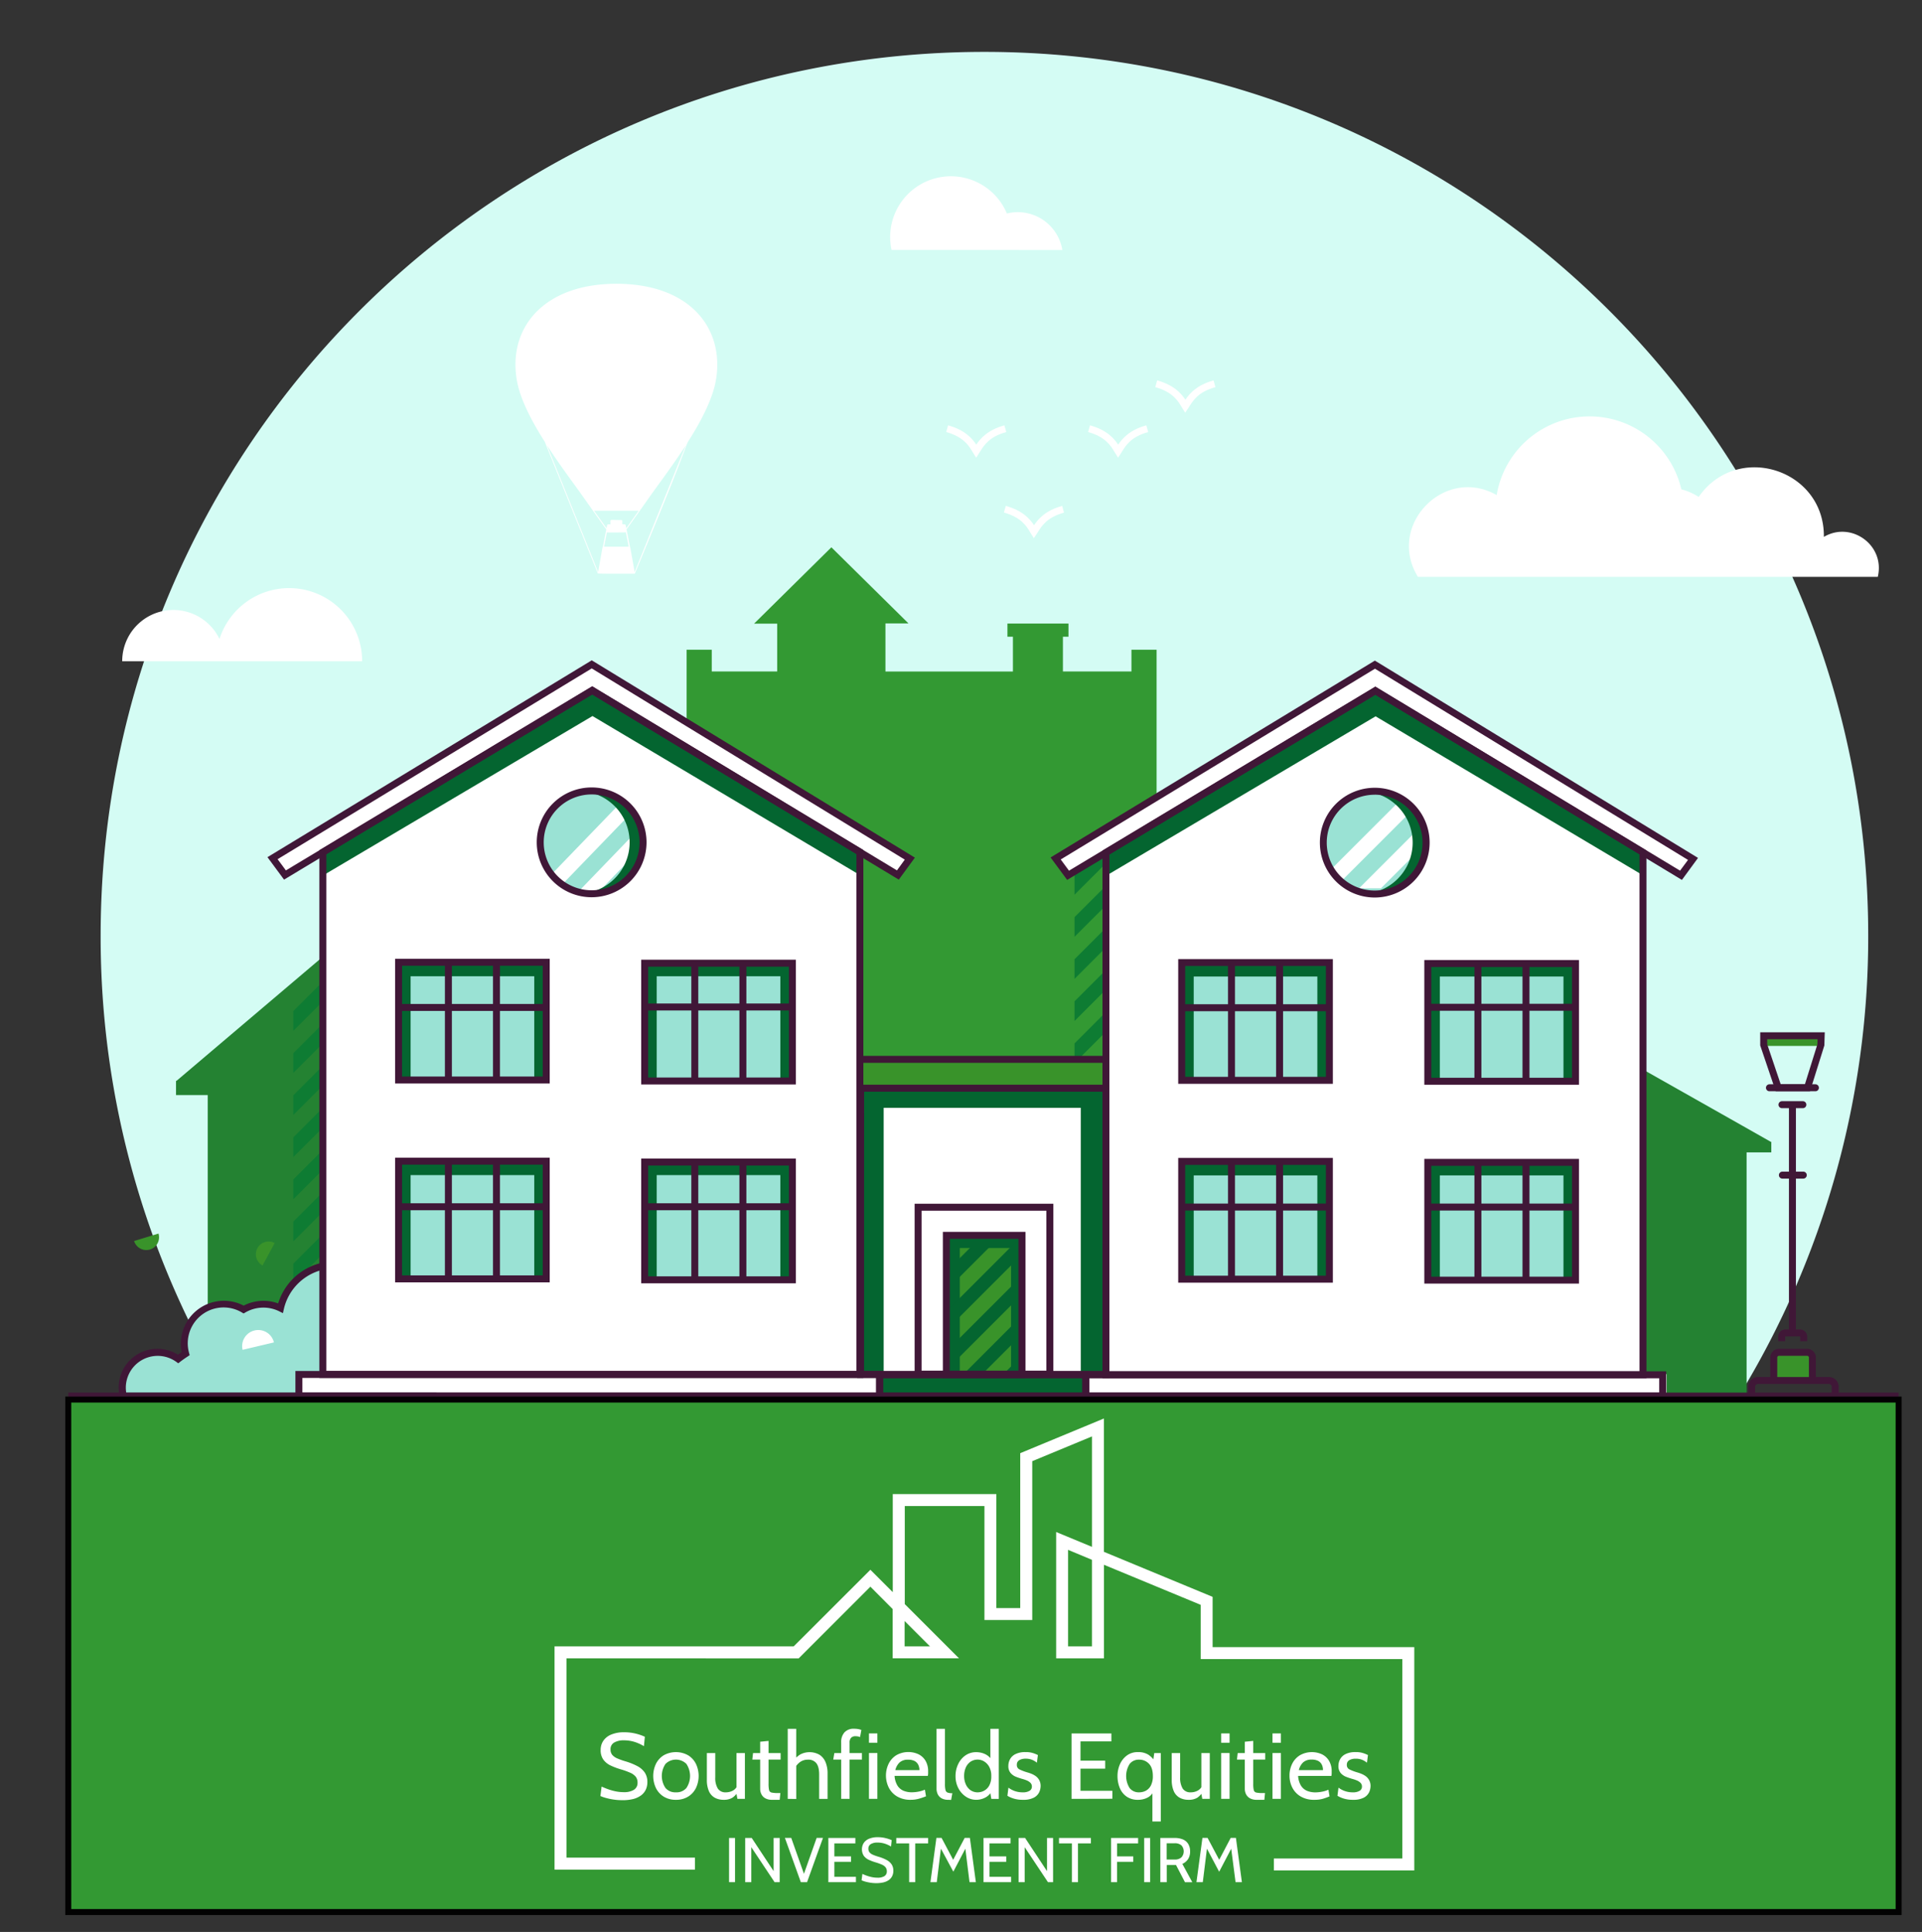 <svg xmlns="http://www.w3.org/2000/svg" viewBox="0 0 965 970"><rect x="0" y="0" width="965" height="970" fill="#333333" stroke="none"/><defs><style>.cls-1{fill:#d4fcf4;}.cls-2{fill:#248232;}.cls-3{fill:#0e7c33;}.cls-4,.cls-9{fill:#fff;}.cls-11,.cls-5{fill:#393;}.cls-6{fill:#39932a;}.cls-7{fill:#046530;}.cls-8{fill:#9ae2d4;}.cls-9{fill-rule:evenodd;}.cls-10{fill:#401737;}.cls-11{stroke:#020202;stroke-miterlimit:10;stroke-width:3px;}</style></defs><g id="background_color"><path class="cls-1" d="M873.25,700.7A441.66,441.66,0,0,0,938,469.78C938,224.71,739.34,26.05,494.27,26.05S50.53,224.71,50.53,469.78A441.66,441.66,0,0,0,115.29,700.7Z"/><path class="cls-2" d="M889.33,573.53h.19l-.19-.1v-.06h-.1L875,565.3,757.39,498.81,625.55,573.37h-.07s-.21.16-.21.16h.21v5.05H639v24.65h-93.5L530,629.85h0v5h8.25v4.56h.22v50.21s0,10.5,0,10.5H876.93V578.58h12.4Z"/><path class="cls-2" d="M502.34,691.44V688h-.48V570.36h14.75v-6.89h0l-.39-.32h.39l-90.89-74.91-20.53,17L362,465.72H240.27l-30.81,25.66-30.19-25.61L88.68,542.63h-.31v7.18H104.3V688H104v3.46H89.77v9.18H519.11v-9.18Z"/><polygon class="cls-3" points="147.28 559.82 229.68 477.42 219.76 477.42 147.28 549.9 147.28 559.82"/><polygon class="cls-3" points="322.78 478.42 147.28 653.92 147.28 663.84 332.7 478.42 322.78 478.42"/><polygon class="cls-3" points="147.28 538.69 208.55 477.42 198.63 477.42 147.28 528.77 147.28 538.69"/><polygon class="cls-3" points="303.3 478.42 147.28 634.44 147.28 644.36 313.22 478.42 303.3 478.42"/><polygon class="cls-3" points="147.28 517.56 187.42 477.42 177.5 477.42 147.28 507.64 147.28 517.56"/><polygon class="cls-3" points="262.5 478.42 262.5 477.42 262.04 477.42 147.28 592.18 147.28 602.1 270.96 478.42 262.5 478.42"/><polygon class="cls-3" points="147.28 571.04 147.28 580.96 250.82 477.42 240.9 477.42 147.28 571.04"/><polygon class="cls-3" points="282.18 478.42 147.28 613.32 147.28 623.23 292.09 478.42 282.18 478.42"/><path class="cls-4" d="M915.73,269.56c.37-34.08-43.55-47.89-62.86-20.06a29.21,29.21,0,0,0-8.69-3.81,47.3,47.3,0,0,0-92.73,2.87c-26.31-14.9-55.43,15.31-39.55,41.06H942.8C946.6,273.8,929.51,261.43,915.73,269.56Z"/><path class="cls-4" d="M145.15,295.28a36.7,36.7,0,0,0-34.95,25.53A25.69,25.69,0,0,0,61.36,332H181.83A36.68,36.68,0,0,0,145.15,295.28Z"/><path class="cls-4" d="M595.07,207.22l-1.46-2.31c-.16-.25-.33-.54-.51-.84-1.64-2.74-4.38-7.33-13.06-9.7L581,191c8.45,2.31,12.14,6.61,14.16,9.69,2.15-3.19,5.84-7.42,14.14-9.69l.93,3.38c-8.46,2.31-11.15,6.61-13.12,9.75l-.51.8Z"/><path class="cls-4" d="M561.37,229.79l-1.47-2.32q-.24-.37-.51-.84c-1.64-2.74-4.38-7.32-13.06-9.7l.92-3.37c8.45,2.31,12.14,6.61,14.16,9.69,2.16-3.2,5.84-7.42,14.15-9.69l.92,3.37c-8.45,2.31-11.15,6.61-13.12,9.75l-.51.81Z"/><path class="cls-4" d="M519.07,270.19l-1.46-2.31-.52-.85c-1.63-2.74-4.38-7.32-13.06-9.69L505,254c8.45,2.31,12.14,6.61,14.16,9.69,2.15-3.19,5.84-7.42,14.14-9.69l.92,3.38c-8.45,2.31-11.15,6.61-13.12,9.75l-.5.8Z"/><path class="cls-4" d="M490.11,229.79l-1.46-2.32q-.24-.37-.51-.84c-1.64-2.74-4.38-7.32-13.06-9.7l.92-3.37c8.45,2.31,12.14,6.6,14.16,9.69,2.16-3.2,5.84-7.42,14.14-9.69l.93,3.37c-8.46,2.31-11.15,6.61-13.12,9.75l-.51.81Z"/><path class="cls-4" d="M533.37,125.52a22.65,22.65,0,0,0-27.82-18.33A30.5,30.5,0,0,0,446.93,119a31,31,0,0,0,.7,6.5Z"/><path class="cls-5" d="M580.7,385.73V326.22H568.08v10.91H533.67V319.69h2.79v-6.61H505.81v6.61h2.76v4s0,13.47,0,13.47h-64V313l11.56,0-38.71-38.21L378.6,313.13l11.61,0v24H357.36V326.22H344.74v372H356v.12h212.1v.38H580.7V559.89h.09v-7.34h-.09Z"/><polygon class="cls-3" points="560.5 460.61 539.5 481.61 539.5 491.48 560.5 470.48 560.5 460.61"/><polygon class="cls-3" points="560.5 564.63 539.5 585.63 539.5 595.5 560.5 574.5 560.5 564.63"/><polygon class="cls-3" points="560.5 439.48 539.5 460.48 539.5 470.35 560.5 449.35 560.5 439.48"/><polygon class="cls-3" points="560.5 545.15 539.5 566.15 539.5 576.02 560.5 555.02 560.5 545.15"/><polygon class="cls-3" points="560.5 418.35 539.5 439.35 539.5 449.22 560.5 428.22 560.5 418.35"/><polygon class="cls-3" points="560.5 502.89 539.5 523.89 539.5 533.76 560.5 512.76 560.5 502.89"/><polygon class="cls-3" points="560.5 481.75 539.5 502.75 539.5 512.62 560.5 491.62 560.5 481.75"/><polygon class="cls-3" points="560.5 524.03 539.5 545.03 539.5 554.89 560.5 533.89 560.5 524.03"/></g><g id="color"><rect class="cls-4" x="384.66" y="689.92" width="291.56" height="11.03"/><rect class="cls-4" x="434.12" y="546.37" width="122.54" height="143.22"/><polygon class="cls-4" points="431.26 690.1 161.64 690.1 161.64 425.02 296.37 341.95 431.26 426.5 431.26 690.1"/><polygon class="cls-4" points="456.35 431.1 296.64 333.58 136.37 430.87 142.61 439.32 296.87 346.65 450.34 439.32 456.35 431.1"/><polygon class="cls-4" points="825.36 690.1 555.74 690.1 555.74 425.02 690.48 341.95 825.36 426.5 825.36 690.1"/><polygon class="cls-4" points="850.46 431.1 690.75 333.58 530.48 430.87 536.72 439.32 690.97 346.65 844.45 439.32 850.46 431.1"/><rect class="cls-4" x="149.6" y="689.92" width="291.56" height="11.03"/><rect class="cls-4" x="545.2" y="689.92" width="291.56" height="11.03"/><rect class="cls-6" x="432.11" y="531.85" width="123.18" height="14.52"/><rect class="cls-7" x="442.63" y="690.1" width="101.62" height="10.85"/><rect class="cls-7" x="434.12" y="546.37" width="122.54" height="9.84"/><rect class="cls-7" x="542.63" y="546.37" width="14.02" height="142.61"/><rect class="cls-7" x="431.86" y="546.37" width="11.81" height="142.61"/><rect class="cls-6" x="475.15" y="620.24" width="37.97" height="69.68"/><rect class="cls-7" x="507.64" y="620.38" width="5.48" height="69.72"/><rect class="cls-7" x="475.15" y="620.24" width="37.97" height="6.38"/><rect class="cls-7" x="475.15" y="620.24" width="6.74" height="69.35"/><rect class="cls-8" x="593.31" y="583.13" width="74.15" height="59.12"/><polygon class="cls-7" points="599.34 642.25 599.34 590.14 661.42 590.14 661.42 642.25 667.46 642.25 667.46 583.13 593.31 583.13 593.31 642.25 599.34 642.25"/><rect class="cls-8" x="716.87" y="583.13" width="74.15" height="59.12"/><polygon class="cls-7" points="722.91 642.25 722.91 590.14 784.99 590.14 784.99 642.25 791.02 642.25 791.02 583.13 716.87 583.13 716.87 642.25 722.91 642.25"/><rect class="cls-8" x="716.87" y="483.29" width="74.15" height="59.12"/><polygon class="cls-7" points="722.91 542.41 722.91 490.29 784.99 490.29 784.99 542.41 791.02 542.41 791.02 483.29 716.87 483.29 716.87 542.41 722.91 542.41"/><rect class="cls-8" x="593.31" y="483.29" width="74.15" height="59.12"/><polygon class="cls-7" points="599.34 542.41 599.34 490.29 661.42 490.29 661.42 542.41 667.46 542.41 667.46 483.29 593.31 483.29 593.31 542.41 599.34 542.41"/><ellipse class="cls-8" cx="687.82" cy="423.07" rx="21.93" ry="25.48"/><path class="cls-4" d="M674,441.86l36-36c-.41-.58-.85-1.15-1.3-1.7a33.59,33.59,0,0,1-4-4.05l-37.07,37.07C669.64,438.94,671.51,441,674,441.86Z"/><path class="cls-4" d="M712.81,423.39a29.88,29.88,0,0,1,.05-7.9L682.35,446h11l19.37-19.37A23.31,23.31,0,0,1,712.81,423.39Z"/><polygon class="cls-7" points="555.43 439.65 690.66 359.65 825.05 439.56 825.05 427.58 690.43 346.58 555.43 427.34 555.43 439.65"/><path class="cls-7" d="M693.14,397.59a25.33,25.33,0,0,0-2.9.63,25.74,25.74,0,0,1,0,49.7,27.66,27.66,0,0,0,2.9.63,25.77,25.77,0,0,0,0-51Z"/><rect class="cls-8" x="200.12" y="582.99" width="74.15" height="59.12"/><polygon class="cls-7" points="206.16 642.11 206.16 589.99 268.24 589.99 268.24 642.11 274.27 642.11 274.27 582.99 200.12 582.99 200.12 642.11 206.16 642.11"/><rect class="cls-8" x="323.69" y="582.99" width="74.15" height="59.12"/><polygon class="cls-7" points="329.72 642.11 329.72 589.99 391.8 589.99 391.8 642.11 397.83 642.11 397.83 582.99 323.69 582.99 323.69 642.11 329.72 642.11"/><rect class="cls-8" x="323.69" y="483.15" width="74.15" height="59.12"/><polygon class="cls-7" points="329.72 542.27 329.72 490.15 391.8 490.15 391.8 542.27 397.83 542.27 397.83 483.15 323.69 483.15 323.69 542.27 329.72 542.27"/><rect class="cls-8" x="200.12" y="483.15" width="74.15" height="59.12"/><polygon class="cls-7" points="206.16 542.27 206.16 490.15 268.24 490.15 268.24 542.27 274.27 542.27 274.27 483.15 200.12 483.15 200.12 542.27 206.16 542.27"/><path class="cls-8" d="M294.64,397.44a25.77,25.77,0,0,0,0,51,25.77,25.77,0,0,0,0-51Z"/><path class="cls-4" d="M281.94,444.41l33.5-34.69c-.39-.56-.79-1.11-1.22-1.64a30.52,30.52,0,0,1-3.7-3.91L276,439.93C277.87,441.59,279.61,443.58,281.94,444.41Z"/><path class="cls-4" d="M318.08,426.59a30.31,30.31,0,0,1,0-7.61L289.71,448.4H300l18-18.68A25.12,25.12,0,0,1,318.08,426.59Z"/><path class="cls-8" d="M149.26,689.35h12.25V636.47a28,28,0,0,0-20.68,20.92,19.67,19.67,0,0,0-18.49.71,19.83,19.83,0,0,0-29.78,17.18,20,20,0,0,0,.64,4.92q-2,1.32-3.8,2.68a17.67,17.67,0,0,0-27.51,18.64h87.37Z"/><path class="cls-4" d="M127.8,668a8.07,8.07,0,0,0-6,9.72L137.53,674A8.07,8.07,0,0,0,127.8,668Z"/><path class="cls-6" d="M129.24,626.69a6.41,6.41,0,0,0,2.58,8.68l6.1-11.26A6.41,6.41,0,0,0,129.24,626.69Z"/><path class="cls-6" d="M75.32,627.35a6.41,6.41,0,0,0,4.26-8l-12.25,3.73A6.41,6.41,0,0,0,75.32,627.35Z"/><path class="cls-6" d="M910,693.26H890.84V681.69c0-1.12,1.26-2,2.81-2h13.56c1.56,0,2.82.91,2.82,2Z"/><rect class="cls-6" x="886.4" y="520.04" width="27.1" height="5.1"/><polygon class="cls-7" points="162.24 439.51 297.48 359.51 431.86 439.42 431.86 427.44 297.25 346.44 162.24 427.2 162.24 439.51"/><path class="cls-7" d="M300,397.44a25.53,25.53,0,0,0-2.91.64,25.73,25.73,0,0,1,0,49.69,25.5,25.5,0,0,0,2.91.63,25.77,25.77,0,0,0,0-51Z"/><path class="cls-9" d="M310.13,142.48a5.17,5.17,0,0,0-1.18,0c-35.69.24-53.7,21.7-49.56,47.82,1.53,9.61,7.22,20.64,14.11,31.48L300.2,288l.12-.05c.55.06,2.6.09,5.16.11h13.16a.19.19,0,0,0,.11-.07c35.21-84.64,21.47-57,30.41-72.29,9.71-16.62,10.13-24.62,10.39-25.41C363.58,164.87,346.56,142.78,310.13,142.48Zm5.52,132c-7.91,0-7.43,0-12.36,0l1.42-7.19c.78.13,9.4,0,9.53,0Zm-3.21-11.26c0-2.62.1-1.72-.3-2.1-7.05,0-5.5-.67-5.68,2.13-1.06,0-1.49-.12-1.65.48,0,.13-.32,1.6-.29,1.48l-6.25-8.79h22.4l-6.24,8.79C314,263.19,314.41,263.22,312.44,263.21Zm-12.13,24-25.64-63.57c5.43,8.38,11.47,16.58,16.75,23.86l6.36,9,6.63,9.33-1.72,8.73C302.52,274.48,302.71,273.73,300.31,287.16Zm18.33,0c-2.42-13.56-2.19-12.57-2.35-12.59a.23.23,0,0,0,0-.1c-.12-.62-1.79-9.07-1.72-8.73l6.63-9.33,6.36-9c5.66-7.81,11.35-15.53,16.75-23.86Z"/><polygon class="cls-7" points="475.17 620.08 475.17 627.75 482.84 620.08 475.17 620.08"/><polygon class="cls-7" points="475.17 647.79 502.88 620.08 493.48 620.08 475.17 638.39 475.17 647.79"/><polygon class="cls-7" points="475.17 678.46 475.17 687.86 512.5 650.53 512.5 641.13 475.17 678.46"/><polygon class="cls-7" points="512.5 689.42 512.5 681.21 504.29 689.42 512.5 689.42"/><polygon class="cls-7" points="493.66 689.42 512.5 670.57 512.5 661.17 484.26 689.42 493.66 689.42"/><polygon class="cls-7" points="475.17 658.42 475.17 667.83 512.5 630.49 512.5 621.09 475.17 658.42"/></g><g id="line"><rect class="cls-10" x="717.03" y="503.98" width="74.31" height="3.5"/><rect class="cls-10" x="764.42" y="483.06" width="3.5" height="59.59"/><rect class="cls-10" x="740.28" y="483.06" width="3.5" height="59.59"/><rect class="cls-10" x="717.03" y="604.29" width="74.31" height="3.5"/><rect class="cls-10" x="764.42" y="583.36" width="3.5" height="59.59"/><rect class="cls-10" x="740.28" y="583.36" width="3.5" height="59.59"/><rect class="cls-10" x="593.31" y="604.29" width="74.31" height="3.5"/><rect class="cls-10" x="640.7" y="583.36" width="3.5" height="59.59"/><rect class="cls-10" x="616.56" y="583.36" width="3.5" height="59.59"/><rect class="cls-10" x="593.31" y="504.21" width="74.31" height="3.5"/><rect class="cls-10" x="640.7" y="483.29" width="3.5" height="59.59"/><rect class="cls-10" x="616.56" y="483.29" width="3.5" height="59.59"/><path class="cls-10" d="M826.66,692H553.54V427.05l137-82.3L826.66,427ZM557,688.5H823.16V428.93L690.52,348.84,557,429Z"/><path class="cls-10" d="M844.46,441.79l-153.94-93-154.72,93-8.32-11.28,162.81-98.83.91.55,161.34,98.51ZM532.57,431.52l4.15,5.63,153.8-92.4,153,92.39,4-5.39-157.18-96Z"/><path class="cls-10" d="M669.2,644H591.56V581.38H669.2Zm-74.14-3.5H665.7V584.88H595.06Z"/><path class="cls-10" d="M792.77,644.47H715.12V581.85h77.65ZM718.62,641h70.65V585.35H718.62Z"/><path class="cls-10" d="M669.2,544.16H591.56V481.54H669.2Zm-74.14-3.5H665.7V485H595.06Z"/><path class="cls-10" d="M792.77,544.63H715.12V482h77.65Zm-74.15-3.5h70.65V485.51H718.62Z"/><path class="cls-10" d="M836.56,702.65H543.41V688.5H836.56Zm-289.65-3.5H833.06V692H546.91Z"/><path class="cls-10" d="M690.24,450.62a27.55,27.55,0,1,1,27.55-27.55A27.58,27.58,0,0,1,690.24,450.62Zm0-51.6a24.05,24.05,0,1,0,24,24.05A24.08,24.08,0,0,0,690.24,399Z"/><rect class="cls-10" x="323.84" y="503.84" width="74.31" height="3.5"/><rect class="cls-10" x="371.24" y="482.91" width="3.5" height="59.59"/><rect class="cls-10" x="347.1" y="482.91" width="3.5" height="59.59"/><rect class="cls-10" x="323.84" y="604.14" width="74.31" height="3.5"/><rect class="cls-10" x="371.24" y="583.22" width="3.5" height="59.59"/><rect class="cls-10" x="347.1" y="583.22" width="3.5" height="59.59"/><rect class="cls-10" x="200.12" y="604.14" width="74.31" height="3.5"/><rect class="cls-10" x="247.52" y="583.22" width="3.5" height="59.59"/><rect class="cls-10" x="223.38" y="583.22" width="3.5" height="59.59"/><rect class="cls-10" x="200.12" y="504.07" width="74.31" height="3.5"/><rect class="cls-10" x="247.52" y="483.15" width="3.5" height="59.59"/><rect class="cls-10" x="223.38" y="483.15" width="3.5" height="59.59"/><path class="cls-10" d="M546.91,702.7h-107V688.5h107Zm-103.53-3.5h100V692h-100Z"/><path class="cls-10" d="M557,691.85H430.36V544.62H557Zm-123.18-3.5H553.54V548.12H433.86Z"/><path class="cls-10" d="M557,548.12H430v-18H557Zm-123.57-3.5H553.54v-11H433.47Z"/><path class="cls-10" d="M528.87,691.67H459.21v-87.3h69.66Zm-66.16-3.5h62.66v-80.3H462.71Z"/><path class="cls-10" d="M514.87,691.85H473.4V618.49h41.47Zm-38-3.5h34.47V622H476.9Z"/><path class="cls-10" d="M433.47,691.85H160.35v-265l137-82.29,136.13,82.2Zm-269.62-3.5H430V428.79l-132.64-80.1L163.85,428.88Z"/><path class="cls-10" d="M451.27,441.65l-153.94-93L142.61,441.64l-8.32-11.27,162.82-98.84.91.56L459.35,430.6ZM139.38,431.38l4.16,5.63,153.8-92.4,153,92.39,3.94-5.4-157.18-96Z"/><path class="cls-10" d="M276,643.86H198.37V581.24H276Zm-74.15-3.5h70.65V584.74H201.87Z"/><path class="cls-10" d="M399.59,644.33H321.94V581.7h77.65Zm-74.15-3.5h70.65V585.2H325.44Z"/><path class="cls-10" d="M276,544H198.37V481.4H276Zm-74.15-3.5h70.65V484.9H201.87Z"/><path class="cls-10" d="M399.59,544.49H321.94V481.86h77.65ZM325.44,541h70.65V485.36H325.44Z"/><path class="cls-10" d="M443.38,702.7H148.32V688.35H443.38Zm-291.56-3.5H439.88v-7.35H151.82Z"/><rect class="cls-10" x="34.27" y="699.2" width="918.99" height="3.5"/><rect class="cls-10" x="898.19" y="554.86" width="3.5" height="113.16"/><path class="cls-10" d="M907.35,673.39h-3.5v-2.28a.12.12,0,0,0-.12-.12h-7.31a.11.11,0,0,0-.11.12v2.28h-3.5v-2.28a3.62,3.62,0,0,1,3.61-3.62h7.31a3.63,3.63,0,0,1,3.62,3.62Z"/><path class="cls-10" d="M911.72,692.47h-3.5V681.61a.89.89,0,0,0-.89-.89H893.22a.9.9,0,0,0-.9.89v10.86h-3.5V681.61a4.4,4.4,0,0,1,4.4-4.39h14.11a4.4,4.4,0,0,1,4.39,4.39Z"/><path class="cls-10" d="M923.18,701.91h-3.5v-5.66a1.37,1.37,0,0,0-1.38-1.37H882.61a1.37,1.37,0,0,0-1.38,1.37v5.21h-3.5v-5.21a4.88,4.88,0,0,1,4.88-4.87H918.3a4.88,4.88,0,0,1,4.88,4.87Z"/><path class="cls-10" d="M908.78,547.9H891.55l-7.78-23v-6.6h32.41l-.21,6.6-.07.23Zm-14.72-3.5h12.15l6.28-20.11.08-2.52h-25.3v2.52Z"/><path class="cls-10" d="M905.39,591.76H894.91a1.75,1.75,0,0,1,0-3.5h10.48a1.75,1.75,0,1,1,0,3.5Z"/><path class="cls-10" d="M905.18,556.39H894.7a1.75,1.75,0,0,1,0-3.5h10.48a1.75,1.75,0,0,1,0,3.5Z"/><path class="cls-10" d="M911.48,547.9H888.41a1.75,1.75,0,0,1,0-3.5h23.07a1.75,1.75,0,0,1,0,3.5Z"/><path class="cls-10" d="M219.17,702.7H60.52l-.33-1.33a19.41,19.41,0,0,1,18.88-24.16,19.32,19.32,0,0,1,10.28,2.95c.6-.44,1.23-.88,1.88-1.32a21.07,21.07,0,0,1-.42-4.14,21.58,21.58,0,0,1,31.53-19.17,21.62,21.62,0,0,1,17.32-1.11A29.88,29.88,0,0,1,161.73,634c.4-.09.81-.17,1.22-.24l.6,3.45c-.36.06-.72.13-1.07.21a26.34,26.34,0,0,0-19.94,19.75l-.49,2.14-2-1a18,18,0,0,0-16.86.65l-.88.51-.87-.51A18,18,0,0,0,94.9,679.19l.31,1.21-1,.68c-1.34.88-2.59,1.76-3.71,2.62l-1,.78-1.05-.76a16,16,0,0,0-25.28,13,15.58,15.58,0,0,0,.21,2.52H219.17Z"/><path class="cls-10" d="M297.05,450.48a27.56,27.56,0,1,1,27.56-27.56A27.58,27.58,0,0,1,297.05,450.48Zm0-51.61a24.06,24.06,0,1,0,24.06,24.05A24.08,24.08,0,0,0,297.05,398.87Z"/></g><g id="Layer_6" data-name="Layer 6"><rect class="cls-11" x="34.27" y="702.7" width="918.99" height="257.3"/></g><g id="Layer_5" data-name="Layer 5"><g id="Slogan"><path class="cls-4" d="M366.05,945V922.8h3V945Z"/><path class="cls-4" d="M374.15,945V922.8h3.27l11,16.65V922.8h3.05V945h-2.57l-11.69-17.57V945Z"/><path class="cls-4" d="M402.08,945l-8-22.24h3.18l6.83,19.29h-.89l6.83-19.29h3.18l-8,22.24Z"/><path class="cls-4" d="M415.9,945V922.8h13.56v2.73H418.92v6.52h8.38v2.73h-8.38v7.53h10.83V945Z"/><path class="cls-4" d="M439.85,945.49a18.32,18.32,0,0,1-2.76-.21,24,24,0,0,1-2.56-.53,13.43,13.43,0,0,1-1.95-.69l.41-3.21c.57.27,1.26.56,2.07.86a20.43,20.43,0,0,0,2.63.74,13.82,13.82,0,0,0,2.86.3A6.45,6.45,0,0,0,444,942a2.7,2.7,0,0,0,1.26-2.46,3.21,3.21,0,0,0-.63-2,4.93,4.93,0,0,0-1.92-1.38,26.47,26.47,0,0,0-3.2-1.14,22.94,22.94,0,0,1-3.37-1.28,6.6,6.6,0,0,1-2.47-2,6.1,6.1,0,0,1,0-6.43,6,6,0,0,1,2.68-2.12,11,11,0,0,1,4.35-.77,16,16,0,0,1,4,.48,17.12,17.12,0,0,1,3,1l-.32,3.21a14.29,14.29,0,0,0-3.45-1.54,12.47,12.47,0,0,0-3.41-.46,6.41,6.41,0,0,0-3.23.73A2.54,2.54,0,0,0,436,928.2a2.81,2.81,0,0,0,.57,1.82,4.56,4.56,0,0,0,1.7,1.21,25.5,25.5,0,0,0,2.81,1,21,21,0,0,1,4,1.59,7.09,7.09,0,0,1,2.56,2.21,5.7,5.7,0,0,1,.89,3.25,5.94,5.94,0,0,1-.54,2.57,5.16,5.16,0,0,1-1.62,2,7.9,7.9,0,0,1-2.71,1.24A15.32,15.32,0,0,1,439.85,945.49Z"/><path class="cls-4" d="M456.47,945V925.53H450V922.8h16v2.73h-6.48V945Z"/><path class="cls-4" d="M467.15,945l3-22.24h2.58l5.84,11,5.79-11h2.6l3,22.24h-3.18l-2.26-18.14.8.13-6.67,12.74L471.79,927l.79-.13L470.33,945Z"/><path class="cls-4" d="M493.81,945V922.8h13.56v2.73H496.82v6.52h8.39v2.73h-8.39v7.53h10.84V945Z"/><path class="cls-4" d="M511.41,945V922.8h3.27l11,16.65V922.8h3.05V945h-2.57l-11.69-17.57V945Z"/><path class="cls-4" d="M538.19,945V925.53h-6.48V922.8h16v2.73h-6.48V945Z"/><path class="cls-4" d="M557.86,945V922.8h13.57v2.73H560.88v6.52H569v2.73h-8.13V945Z"/><path class="cls-4" d="M574.48,945V922.8h3V945Z"/><path class="cls-4" d="M582.58,945V922.8h7.21a10.66,10.66,0,0,1,4.05.71,5.71,5.71,0,0,1,2.69,2.21,7.11,7.11,0,0,1,1,3.85,7,7,0,0,1-1,3.83,6.84,6.84,0,0,1-2.89,2.43l5,9.21h-3.68l-4.51-8.67h-4.64V945Zm3.18-11.37h4a4.78,4.78,0,0,0,3.42-1.1,4.5,4.5,0,0,0,0-6,4.91,4.91,0,0,0-3.42-1.06h-4Z"/><path class="cls-4" d="M600.72,945l3-22.24h2.57l5.85,11,5.78-11h2.61l3,22.24h-3.18L618,926.9l.79.13-6.67,12.74L605.36,927l.79-.13L603.9,945Z"/></g><g id="Southfields_Equities" data-name="Southfields Equities"><path class="cls-4" d="M312.2,903.83a26.92,26.92,0,0,1-4.09-.31,30.86,30.86,0,0,1-3.77-.78,18.58,18.58,0,0,1-2.89-1l.61-4.74q1.26.6,3.06,1.26a28.8,28.8,0,0,0,3.89,1.11,20.64,20.64,0,0,0,4.22.44,9.48,9.48,0,0,0,5-1.16,4,4,0,0,0,1.87-3.63,4.71,4.71,0,0,0-.94-3,7.35,7.35,0,0,0-2.83-2,37.16,37.16,0,0,0-4.73-1.69,35.22,35.22,0,0,1-5-1.89,9.62,9.62,0,0,1-3.65-2.94,8,8,0,0,1-1.37-4.89,8.06,8.06,0,0,1,1.35-4.61,8.8,8.8,0,0,1,4-3.13,16.29,16.29,0,0,1,6.42-1.13,23.63,23.63,0,0,1,5.95.7,25.16,25.16,0,0,1,4.47,1.55l-.47,4.74a21.14,21.14,0,0,0-5.1-2.27,18.36,18.36,0,0,0-5-.68,9.51,9.51,0,0,0-4.77,1.08,3.74,3.74,0,0,0-1.89,3.52,4.13,4.13,0,0,0,.84,2.68,6.7,6.7,0,0,0,2.51,1.79,36.72,36.72,0,0,0,4.16,1.49,31.92,31.92,0,0,1,5.89,2.36,10.42,10.42,0,0,1,3.78,3.26,8.39,8.39,0,0,1,1.31,4.8,8.85,8.85,0,0,1-.8,3.8,7.66,7.66,0,0,1-2.39,2.88,11.47,11.47,0,0,1-4,1.83A21.89,21.89,0,0,1,312.2,903.83Z"/><path class="cls-4" d="M339.37,903.64a11.33,11.33,0,0,1-6.16-1.61,10.54,10.54,0,0,1-3.89-4.32,14.19,14.19,0,0,1,0-12.08,10.54,10.54,0,0,1,3.89-4.32,12.57,12.57,0,0,1,12.31,0,10.52,10.52,0,0,1,3.91,4.32,14.19,14.19,0,0,1,0,12.08,10.52,10.52,0,0,1-3.91,4.32A11.34,11.34,0,0,1,339.37,903.64Zm0-3.75a6.49,6.49,0,0,0,5.26-2.18,10.88,10.88,0,0,0,0-12.08,7.44,7.44,0,0,0-10.5,0,10.78,10.78,0,0,0,0,12.08A6.47,6.47,0,0,0,339.37,899.89Z"/><path class="cls-4" d="M363.4,903.64a9.08,9.08,0,0,1-4.6-1.09,7,7,0,0,1-2.9-3.32,14.08,14.08,0,0,1-1-5.68V880.17h4.22v12.21a10.2,10.2,0,0,0,1.26,5.58,4.52,4.52,0,0,0,4.09,1.93,7.28,7.28,0,0,0,3.61-.94,4.91,4.91,0,0,0,2.3-3l-.61,2.3V880.17H374v23h-3.76l-.84-4.5,1.13.75a8.4,8.4,0,0,1-2.81,3.18A8.07,8.07,0,0,1,363.4,903.64Z"/><path class="cls-4" d="M387.67,903.64a6.69,6.69,0,0,1-3.5-.8,4.75,4.75,0,0,1-1.91-2.05,6.07,6.07,0,0,1-.6-2.64V883.46h-3.94l.37-3.29h3.57v-5.68l4.22-.42v6.1h6.06v3.29h-6.06v12.11a14.06,14.06,0,0,0,.26,3.19,1.63,1.63,0,0,0,1.28,1.24,15,15,0,0,0,3.3.26h1.08l-.33,3.38Z"/><path class="cls-4" d="M395.5,903.17V868h4.27v16.19l-1.5-.09a13.67,13.67,0,0,1,3.49-3.2,10.11,10.11,0,0,1,9.75.17,8.17,8.17,0,0,1,3,3.73,14.57,14.57,0,0,1,1,5.59v12.81h-4.23v-12.3q0-3.79-1.39-5.6a5.07,5.07,0,0,0-4.29-1.81,6.6,6.6,0,0,0-3.86,1.17,8.22,8.22,0,0,0-2.66,3.15l.7-2.58v18Z"/><path class="cls-4" d="M422.35,903.17V883.46h-4l.56-3.29h3.43v-5.44a7.15,7.15,0,0,1,1.64-4.92,6.15,6.15,0,0,1,4.84-1.84,12.28,12.28,0,0,1,2.05.16,9,9,0,0,1,1.61.45l-.66,3.57a7.11,7.11,0,0,0-1.1-.32,6.66,6.66,0,0,0-1.25-.1,2.89,2.89,0,0,0-2.13.76,3.43,3.43,0,0,0-.78,2.52v5.16h6.2v3.29h-6.2v19.71Z"/><path class="cls-4" d="M436.29,875v-4.69h4.22V875Zm0,28.16v-23h4.22v23Z"/><path class="cls-4" d="M457.27,903.64a13,13,0,0,1-6.83-1.67,10.92,10.92,0,0,1-4.19-4.42,13.7,13.7,0,0,1-.09-12,10.5,10.5,0,0,1,3.84-4.28,12.19,12.19,0,0,1,11.2-.47,8.51,8.51,0,0,1,3.52,3.31,10.24,10.24,0,0,1,1.28,5.27c0,.33,0,.68,0,1.07a8.28,8.28,0,0,1-.15,1.18H449.15a10.59,10.59,0,0,0,1.52,5,6.66,6.66,0,0,0,3.08,2.51,11,11,0,0,0,4,.73,17.9,17.9,0,0,0,3.34-.33,14.42,14.42,0,0,0,3.28-1l.56,3.34A32.3,32.3,0,0,1,461.7,903,14.88,14.88,0,0,1,457.27,903.64Zm-7.75-14.88h12.11A6,6,0,0,0,461,886a4.19,4.19,0,0,0-1.85-1.85,6.88,6.88,0,0,0-3.17-.64,6.11,6.11,0,0,0-4.33,1.4A7.78,7.78,0,0,0,449.52,888.76Z"/><path class="cls-4" d="M476.18,903.64a6.64,6.64,0,0,1-3.53-.81,4.67,4.67,0,0,1-1.87-2.08,6.5,6.5,0,0,1-.56-2.65V868h4.22v27.69a12.66,12.66,0,0,0,.26,3,1.79,1.79,0,0,0,1.05,1.31,6.53,6.53,0,0,0,2.4.33l-.61,3.38Z"/><path class="cls-4" d="M490.21,903.64a9.24,9.24,0,0,1-5.3-1.6,11.4,11.4,0,0,1-3.77-4.29,12.94,12.94,0,0,1-1.39-6,13.71,13.71,0,0,1,1.28-5.91,11,11,0,0,1,3.62-4.43,9.32,9.32,0,0,1,5.56-1.68,10.5,10.5,0,0,1,4.45,1,7.89,7.89,0,0,1,3.49,3.32l-.9.61V868h4.23v35.2h-3.76l-.79-4.88L498,899a7.08,7.08,0,0,1-3.17,3.44A9.67,9.67,0,0,1,490.21,903.64Zm.76-3.75a6.68,6.68,0,0,0,3.15-.83,6.42,6.42,0,0,0,2.58-2.61,9.56,9.56,0,0,0,1-4.73,9.33,9.33,0,0,0-1-4.57,7.12,7.12,0,0,0-2.58-2.76,6.1,6.1,0,0,0-3.15-.93,6.32,6.32,0,0,0-3.71,1.08,6.92,6.92,0,0,0-2.37,2.94,10.41,10.41,0,0,0-.82,4.24,9.88,9.88,0,0,0,.82,4.08,7.13,7.13,0,0,0,2.37,3A6.2,6.2,0,0,0,491,899.89Z"/><path class="cls-4" d="M513.68,903.64a14.92,14.92,0,0,1-5.06-.73,13.08,13.08,0,0,1-2.82-1.29l.51-4.08a11.67,11.67,0,0,0,7.18,2.35,6.33,6.33,0,0,0,3.42-.76,2.36,2.36,0,0,0,1.18-2.11,2.55,2.55,0,0,0-.76-1.93,5.6,5.6,0,0,0-1.83-1.18,17.19,17.19,0,0,0-2-.69,33.22,33.22,0,0,1-3.25-1.07,7.08,7.08,0,0,1-2.82-1.93,5.24,5.24,0,0,1-1.15-3.62,7,7,0,0,1,.84-3.34,6.21,6.21,0,0,1,2.75-2.57,10.91,10.91,0,0,1,5-1,11.77,11.77,0,0,1,3.74.49,17.43,17.43,0,0,1,2.5,1l-.51,3.84a10,10,0,0,0-2.35-1.43A8.19,8.19,0,0,0,515,883a6.17,6.17,0,0,0-3.22.74,2.52,2.52,0,0,0-1.24,2.35,2.38,2.38,0,0,0,1.32,2.3,25.69,25.69,0,0,0,4,1.51,18,18,0,0,1,2,.68,10.31,10.31,0,0,1,2.17,1.19,6.26,6.26,0,0,1,1.75,2,6,6,0,0,1,.69,3,7.54,7.54,0,0,1-.73,3.11,6,6,0,0,1-2.63,2.66A11.11,11.11,0,0,1,513.68,903.64Z"/><path class="cls-4" d="M538,903.17V870.32h20v4H542.5V884h12.39v4H542.5v11.12h16v4Z"/><path class="cls-4" d="M578.59,914.53V898.24l.7.85a6.55,6.55,0,0,1-3.06,3.41,10.15,10.15,0,0,1-4.87,1.14,9.67,9.67,0,0,1-5.69-1.6,9.77,9.77,0,0,1-3.44-4.3,15.53,15.53,0,0,1-1.15-6.07,14.37,14.37,0,0,1,1.22-5.88,11,11,0,0,1,3.51-4.41,9,9,0,0,1,5.5-1.68,9.57,9.57,0,0,1,5.23,1.28,11.26,11.26,0,0,1,3.41,3.6l-1.17.85.75-5.26h3.28v34.36Zm-6.67-14.64a7.14,7.14,0,0,0,3.47-.86,6.13,6.13,0,0,0,2.49-2.66,10.15,10.15,0,0,0,.94-4.7q0-4.15-2-6.18a6.63,6.63,0,0,0-4.88-2,5.77,5.77,0,0,0-4.78,2.17,11.35,11.35,0,0,0,0,12.08A5.77,5.77,0,0,0,571.92,899.89Z"/><path class="cls-4" d="M596.8,903.64a9.08,9.08,0,0,1-4.6-1.09,7,7,0,0,1-2.9-3.32,14.07,14.07,0,0,1-1-5.68V880.17h4.23v12.21a10.3,10.3,0,0,0,1.25,5.58,4.55,4.55,0,0,0,4.1,1.93,7.28,7.28,0,0,0,3.61-.94,5,5,0,0,0,2.3-3l-.61,2.3V880.17h4.23v23h-3.76l-.84-4.5,1.12.75a8.3,8.3,0,0,1-2.8,3.18A8.09,8.09,0,0,1,596.8,903.64Z"/><path class="cls-4" d="M613.13,875v-4.69h4.22V875Zm0,28.16v-23h4.22v23Z"/><path class="cls-4" d="M631,903.64a6.68,6.68,0,0,1-3.49-.8,4.78,4.78,0,0,1-1.92-2.05,6.07,6.07,0,0,1-.6-2.64V883.46h-3.94l.38-3.29H625v-5.68l4.23-.42v6.1h6v3.29h-6v12.11a13.49,13.49,0,0,0,.26,3.19,1.63,1.63,0,0,0,1.28,1.24,15,15,0,0,0,3.29.26h1.08l-.33,3.38Z"/><path class="cls-4" d="M638.9,875v-4.69h4.22V875Zm0,28.16v-23h4.22v23Z"/><path class="cls-4" d="M659.88,903.64a13,13,0,0,1-6.83-1.67,10.85,10.85,0,0,1-4.19-4.42,13,13,0,0,1-1.42-6.07,13.16,13.16,0,0,1,1.32-5.89,10.6,10.6,0,0,1,3.85-4.28,12.19,12.19,0,0,1,11.2-.47,8.51,8.51,0,0,1,3.52,3.31,10.24,10.24,0,0,1,1.28,5.27c0,.33,0,.68,0,1.07a8.28,8.28,0,0,1-.15,1.18H651.76a10.59,10.59,0,0,0,1.52,5,6.61,6.61,0,0,0,3.08,2.51,11,11,0,0,0,4,.73,17.72,17.72,0,0,0,3.33-.33,14.35,14.35,0,0,0,3.29-1l.56,3.34a32.3,32.3,0,0,1-3.26,1.18A14.88,14.88,0,0,1,659.88,903.64Zm-7.75-14.88h12.11a6,6,0,0,0-.61-2.81,4.19,4.19,0,0,0-1.85-1.85,6.88,6.88,0,0,0-3.17-.64,6.11,6.11,0,0,0-4.33,1.4A7.7,7.7,0,0,0,652.13,888.76Z"/><path class="cls-4" d="M679.4,903.64a14.92,14.92,0,0,1-5.06-.73,13.21,13.21,0,0,1-2.83-1.29l.52-4.08a11.67,11.67,0,0,0,7.18,2.35,6.33,6.33,0,0,0,3.42-.76,2.36,2.36,0,0,0,1.18-2.11,2.55,2.55,0,0,0-.76-1.93,5.6,5.6,0,0,0-1.83-1.18,17.19,17.19,0,0,0-2-.69,32.37,32.37,0,0,1-3.25-1.07,7.18,7.18,0,0,1-2.83-1.93A5.29,5.29,0,0,1,672,886.6a7.05,7.05,0,0,1,.85-3.34,6.24,6.24,0,0,1,2.74-2.57,11,11,0,0,1,5-1,11.77,11.77,0,0,1,3.74.49,17.43,17.43,0,0,1,2.5,1l-.51,3.84a10,10,0,0,0-2.35-1.43,8.21,8.21,0,0,0-3.29-.58,6.15,6.15,0,0,0-3.21.74,2.53,2.53,0,0,0-1.25,2.35,2.38,2.38,0,0,0,1.33,2.3,25.3,25.3,0,0,0,4,1.51,17.17,17.17,0,0,1,1.95.68,10.14,10.14,0,0,1,2.18,1.19,6.12,6.12,0,0,1,1.74,2,5.92,5.92,0,0,1,.7,3,7.54,7.54,0,0,1-.73,3.11,6.05,6.05,0,0,1-2.63,2.66A11.11,11.11,0,0,1,679.4,903.64Z"/></g><path id="Symbol" class="cls-9" d="M278.42,826.61H398.5L437,788.15l11.24,11.24V750.14h52v57.24h12V729.61l42-17.41v66.94l54.59,22.61V827H710.08V939.11h-70.5v-6h64.5V833H602.85V805.76l-48.58-20.12v47h-24V769.19l18,7.46V721.19l-30,12.44v79.75h-24V756.14h-40v49.25l27.22,27.22H448.19V807.88L437,796.64l-36,36H284.42V932.69h64.5v6h-70.5V826.61Zm257.84-48.43v48.43h12V783.15l-12-5Zm-82.07,35.7v12.73h12.73Z"/></g></svg>